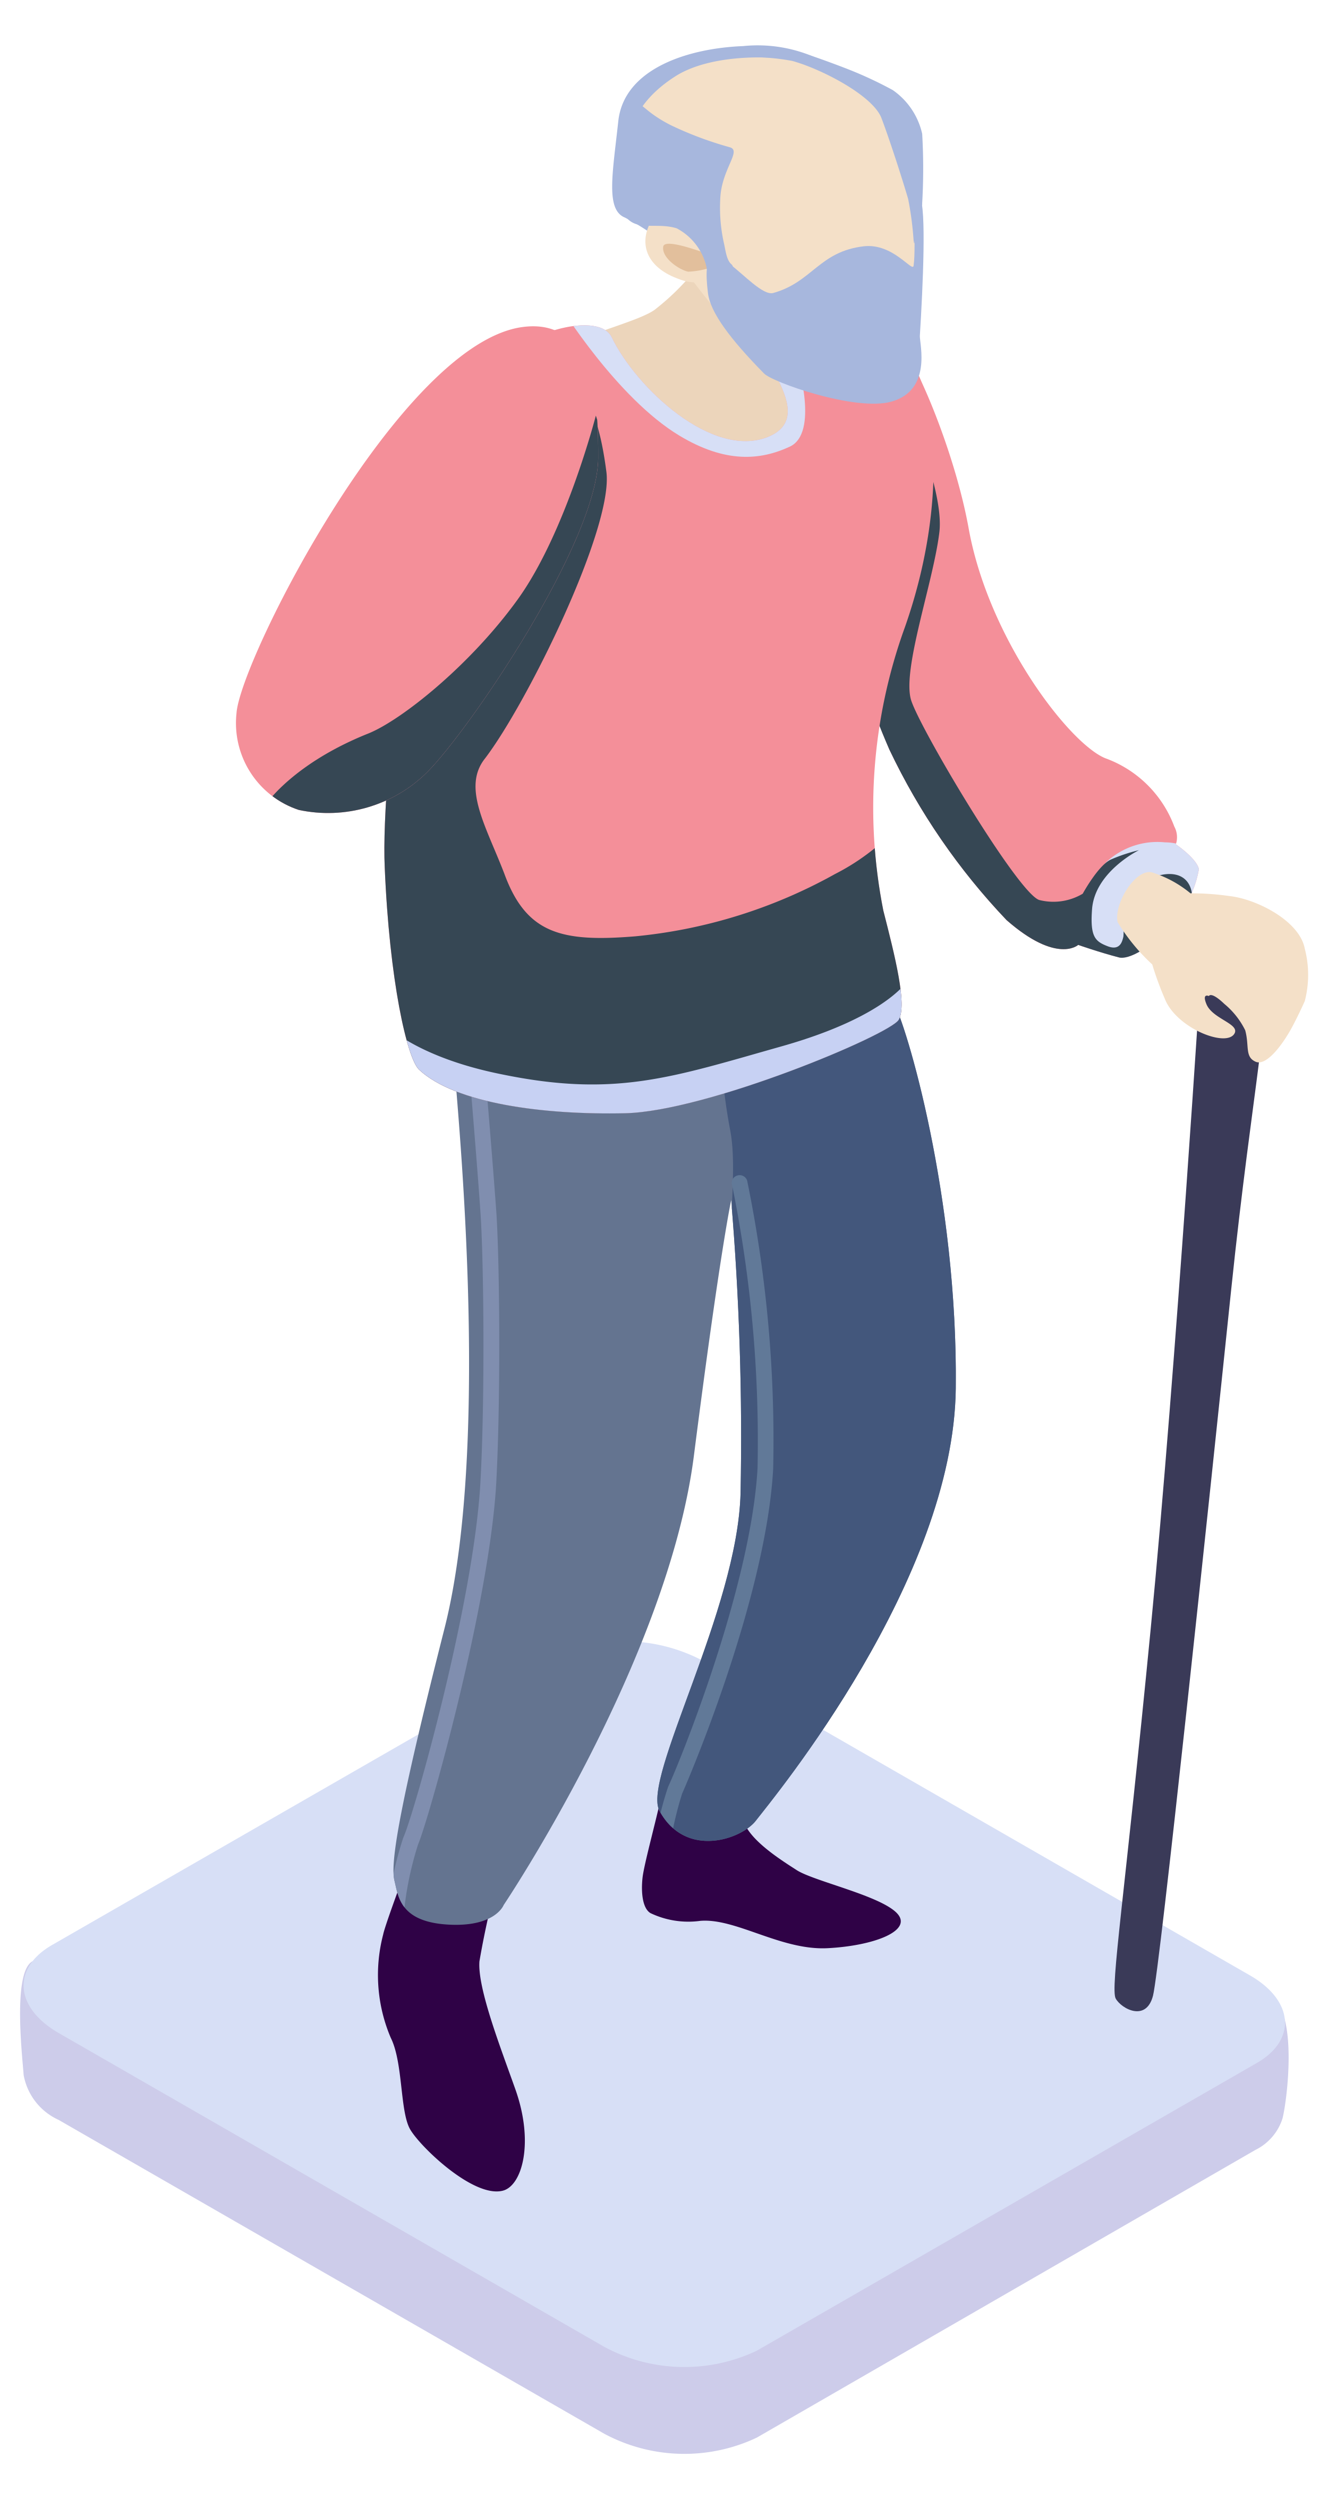 <svg xmlns="http://www.w3.org/2000/svg" xmlns:xlink="http://www.w3.org/1999/xlink" viewBox="0 0 68 128"><defs><style>.cls-1,.cls-7{fill:#647490;}.cls-1,.cls-2{clip-rule:evenodd;}.cls-13,.cls-2{fill:#f48f99;}.cls-3{isolation:isolate;}.cls-4{fill:#cdccea;}.cls-10,.cls-12,.cls-13,.cls-16,.cls-17,.cls-18,.cls-20,.cls-22,.cls-23,.cls-4,.cls-5,.cls-6,.cls-7{fill-rule:evenodd;}.cls-5{fill:#d7dff6;}.cls-6{fill:#2f0246;}.cls-8{clip-path:url(#clip-path);}.cls-9{fill:#808eaf;}.cls-10{fill:#43577c;}.cls-11{fill:#617998;}.cls-12{fill:#ecd5bb;}.cls-14{clip-path:url(#clip-path-2);}.cls-15{mix-blend-mode:soft-light;}.cls-16{fill:#364754;}.cls-17{fill:#3a3a58;}.cls-18{fill:#f4e0c8;}.cls-19{clip-path:url(#clip-path-3);}.cls-20{fill:#c7d1f3;}.cls-21{clip-path:url(#clip-path-4);}.cls-22{fill:#a7b7dd;}.cls-23{fill:#e2bf9c;}</style><clipPath id="clip-path"><path class="cls-1" d="M45.74,51.3c-.65-1.08-16-5.6-18.35-2.55s-4.21,3.85-4.15,5.42,2,19.44-.48,29.21S20,95.49,20.2,96.3s.28,2.09,2.72,2.24,2.87-1,2.87-1,8.4-12.5,9.74-23,1.91-13.09,1.91-13.09a145,145,0,0,1,.48,15c-.15,6-5.06,14.6-4.15,16.27,1.35,2.48,4.24,1.44,4.95.48C39.65,92,48.83,80.91,48.94,71.09S46.39,52.38,45.74,51.3Z"/></clipPath><clipPath id="clip-path-2"><path class="cls-2" d="M45.66,17c1.13,1.08,3.21,6.07,3.93,10,1,5.66,5.15,11.06,7,11.82a5.92,5.92,0,0,1,3.54,3.5,1.15,1.15,0,0,1,.08.91s1.06.72,1.18,1.27A5.39,5.39,0,0,1,60,47.27c-1,1.23-2.2,1.89-2.71,1.75-1-.26-2.08-.64-2.08-.64s-1.08,1-3.67-1.27a33.54,33.54,0,0,1-6-8.73,38.67,38.67,0,0,1-3.21-14.64C42.58,18.73,44.53,15.9,45.66,17Z"/></clipPath><clipPath id="clip-path-3"><path class="cls-2" d="M22.38,23a17.76,17.76,0,0,1,3.19-4.46c1.71-1.75,5.16-2.51,5.75-1.28,1.26,2.61,5.16,6.25,8,5.11s-1.3-4.75-.16-5.11,6.29-.33,7.5,1.28,1.94,7.12-.32,13.56a27.1,27.1,0,0,0-1.11,14.52c.59,2.31,1.23,4.82.79,5.59S36.19,56.91,32,57s-8.68-.5-10.54-2.23c-.62-.58-1.52-4.57-1.76-10.37C19.47,39.53,21.45,24.6,22.38,23Z"/></clipPath><clipPath id="clip-path-4"><path class="cls-2" d="M30.63,23.44c0-2.3,0-7.18-3.84-6.7-6.24.78-14.5,17.05-14.68,19.78a4.68,4.68,0,0,0,3.19,4.95,7.2,7.2,0,0,0,6.55-1.91C24,37.43,30.62,27.71,30.63,23.44Z"/></clipPath></defs><g class="cls-3"><g id="レイヤー_1" data-name="レイヤー 1"><path class="cls-4" d="M36.06,89.52l29,12.68c1.4.81.86,5.28.61,6.27a2.71,2.71,0,0,1-1.39,1.61L38.75,124.81a8.68,8.68,0,0,1-7.81-.2L3,108.54a3.13,3.13,0,0,1-1.79-2.3c-.05-.81-.58-5.22.44-5.81L28.26,89.32A8.63,8.63,0,0,1,36.06,89.52Z"/><path class="cls-5" d="M36.06,85.07,64,101.14c2.25,1.29,2.41,3.31.35,4.49L38.75,120.36a8.65,8.65,0,0,1-7.81-.2L3,104.09c-2.25-1.3-2.4-3.31-.34-4.5L28.26,84.87A8.63,8.63,0,0,1,36.06,85.07Z"/><path class="cls-6" d="M21,95.13s-1.28,3.4-1.38,3.92a8.2,8.2,0,0,0,.39,5.29c.64,1.28.46,3.79,1,4.7s3.23,3.49,4.72,3.13c1-.23,1.64-2.46.65-5.22-.74-2.09-1.94-5.16-1.83-6.53a45.51,45.51,0,0,1,1.18-5.09Z"/><path class="cls-6" d="M33.9,91.74c-.17,1-.92,3.66-1,4.41s0,1.55.4,1.8a4.5,4.5,0,0,0,2.56.4c1.82-.15,4.13,1.52,6.51,1.4s4.42-.9,3.55-1.8-4.25-1.63-5.13-2.2-2.95-1.85-2.76-3S34.07,90.75,33.9,91.74Z"/><path class="cls-7" d="M45.74,51.3c-.65-1.08-16-5.6-18.35-2.55s-4.21,3.85-4.15,5.42,2,19.44-.48,29.21S20,95.49,20.2,96.3s.28,2.09,2.72,2.24,2.87-1,2.87-1,8.4-12.5,9.74-23,1.91-13.09,1.91-13.09a145,145,0,0,1,.48,15c-.15,6-5.06,14.6-4.15,16.27,1.35,2.48,4.24,1.44,4.95.48C39.65,92,48.83,80.91,48.94,71.09S46.39,52.38,45.74,51.3Z"/><g class="cls-8"><path class="cls-9" d="M20.18,98.65h0a.4.4,0,0,1-.36-.44,17.69,17.69,0,0,1,.83-4.12c.52-1.11,3.61-12,3.95-18.2.24-4.31.17-11.45,0-13.84-.22-3.21-.79-9.82-.79-9.89a.39.39,0,0,1,.36-.43.4.4,0,0,1,.44.37c0,.06.57,6.68.8,9.9.17,2.39.24,9.45,0,13.93-.35,6.27-3.5,17.36-4,18.5a17,17,0,0,0-.76,3.86A.41.41,0,0,1,20.18,98.65Z"/><path class="cls-10" d="M36.9,53.51a28.8,28.8,0,0,0,.48,4.31c.37,1.86-.06,4.44.12,5.9.24,1.88-4.2,25.5-4.2,25.5L32,96.28l8.3,2.07S52.76,88.19,52.54,87.5s2.49-21,2.08-21.7-3.83-12.45-3.83-12.45l-6.71-5.42Z"/><path class="cls-11" d="M33.73,96.05h0a.4.4,0,0,1-.36-.44,17.32,17.32,0,0,1,.84-4.12c.65-1.39,4.25-10.31,4.58-16.32a65.83,65.83,0,0,0-1.3-14.48.39.39,0,0,1,.26-.5.4.4,0,0,1,.51.27,66.1,66.1,0,0,1,1.33,14.75c-.38,6.85-4.61,16.53-4.66,16.62a17.55,17.55,0,0,0-.76,3.86A.4.4,0,0,1,33.73,96.05Z"/></g><path class="cls-12" d="M35.75,13.63a12.53,12.53,0,0,1-2.24,2.24c-1,.71-4.84,1.52-4.15,2.07s5.11,5.81,10.25,4.63c3-.68,2.38-2.49,1.73-3.35a11.17,11.17,0,0,0-3-1.92l.8-1.43Z"/><path class="cls-13" d="M45.66,17c1.13,1.08,3.21,6.07,3.93,10,1,5.66,5.15,11.06,7,11.82a5.92,5.92,0,0,1,3.54,3.5,1.15,1.15,0,0,1,.08.91s1.06.72,1.18,1.27A5.39,5.39,0,0,1,60,47.27c-1,1.23-2.2,1.89-2.71,1.75-1-.26-2.08-.64-2.08-.64s-1.08,1-3.67-1.27a33.54,33.54,0,0,1-6-8.73,38.67,38.67,0,0,1-3.21-14.64C42.58,18.73,44.53,15.9,45.66,17Z"/><g class="cls-14"><path class="cls-5" d="M61.87,45.45s-.44-1.71-.93-2a2.76,2.76,0,0,0-1.28-.32,3.83,3.83,0,0,0-3,1c-.92,1-1.7,2.16-1.44,3.35A8.1,8.1,0,0,0,56.47,50l2.71-.64,2.55-2.55Z"/><g class="cls-15"><path class="cls-16" d="M45.55,18.8s2.86,5.87,2.55,8.45-1.94,7.09-1.44,8.62,5.45,9.84,6.55,10.21a2.94,2.94,0,0,0,2.23-.32s.79-1.45,1.44-1.75a8.53,8.53,0,0,1,1.44-.48s-2.24,1.09-2.4,3c-.11,1.43.15,1.67.8,1.92s.75-.28.8-.48-.11-2.24,1.12-2.87,2.23-.4,2.39.63a11.89,11.89,0,0,1-.16,2.88l-2.39,2.23-4,.64L44.11,38.58s-1.3-4.93-1-7.5S45.55,18.8,45.55,18.8Z"/></g></g><path class="cls-17" d="M61.54,49s-1.3,20.8-2.62,34.41-2.08,18.4-1.79,18.92,1.56,1.22,1.91-.15,2.89-25.47,4-36.12,2.16-14.87,1.49-16S61.54,49,61.54,49Z"/><path class="cls-18" d="M57.23,47.22c-.21-.89.86-2.71,1.73-2.56a5.81,5.81,0,0,1,2,1.08,13.52,13.52,0,0,1,2,.14c1.37.15,3.58,1.26,3.85,2.69a5.32,5.32,0,0,1,0,2.69s-.3.68-.66,1.35c-.46.85-1.3,2-1.86,1.75s-.31-.81-.53-1.61a4.11,4.11,0,0,0-1.07-1.35c-.69-.66-.79-.4-.79-.4s-.36-.17-.13.4c.29.75,1.65,1,1.46,1.48-.35.81-3-.22-3.59-1.75A16.32,16.32,0,0,1,59,49.38,10,10,0,0,1,57.23,47.22Z"/><path class="cls-13" d="M22.38,23a17.76,17.76,0,0,1,3.19-4.46c1.71-1.75,5.16-2.51,5.75-1.28,1.26,2.61,5.16,6.25,8,5.11s-1.3-4.75-.16-5.11,6.29-.33,7.5,1.28,1.94,7.12-.32,13.56a27.1,27.1,0,0,0-1.11,14.52c.59,2.31,1.23,4.82.79,5.59S36.19,56.91,32,57s-8.68-.5-10.54-2.23c-.62-.58-1.52-4.57-1.76-10.37C19.47,39.53,21.45,24.6,22.38,23Z"/><g class="cls-19"><path class="cls-5" d="M40.83,18.57s1.12,3.6-.39,4.3-3.29.86-5.66-.57c-3.2-1.93-6.08-6.6-6.08-6.6l1.75-2.23,4.15-1Z"/><g class="cls-15"><path class="cls-16" d="M21.47,32.46s7.87-21.54,9.58-8.3C31.42,27,27,36,24.83,38.84c-1.18,1.49.07,3.48,1,5.91,1.13,3.07,2.94,3.5,6.71,3.19a26.15,26.15,0,0,0,10.22-3.19,11.42,11.42,0,0,0,2.71-1.92L49.73,54S29.74,64.23,29,64.37s-16-5.58-16-5.58Z"/></g><path class="cls-20" d="M46.89,51.5a7.29,7.29,0,0,0-.32-1.43S45.6,52,40,53.58,31.51,56.21,25.66,55c-4.17-.84-5.75-2.39-5.75-2.39s.18,2.62.64,2.87,10.37,4.79,10.37,4.79L48.8,56.93S46.89,51.93,46.89,51.5Z"/></g><path class="cls-13" d="M30.63,23.44c0-2.3,0-7.18-3.84-6.7-6.24.78-14.5,17.05-14.68,19.78a4.68,4.68,0,0,0,3.19,4.95,7.2,7.2,0,0,0,6.55-1.91C24,37.43,30.62,27.71,30.63,23.44Z"/><g class="cls-21"><g class="cls-15"><path class="cls-16" d="M30.51,21.28s-1.54,6-4,9.41-6,6.21-7.66,6.87c-3.9,1.56-5.27,3.67-5.27,3.67s3,3,3.35,2.87,8.1-1.35,8.3-1.76a53.2,53.2,0,0,0,5.27-9.73A18.05,18.05,0,0,0,30.51,21.28Z"/></g></g><path class="cls-22" d="M42.2,3.16a7.33,7.33,0,0,0-4.15-.8c-2.83.11-6.1,1.16-6.39,3.84S31,10.74,32,11.14a12.76,12.76,0,0,1,2.56,1.76l4.63-2.08Z"/><path class="cls-18" d="M33.84,12.09s-4.34-5,.8-8.22C37.69,2,45,3.13,46,5.64A16.11,16.11,0,0,1,47,12.26c-.06,2.49-2.56,6.86-4.42,7.09a5.26,5.26,0,0,1-4.31-1.61A48.49,48.49,0,0,1,33.84,12.09Z"/><path class="cls-18" d="M35.94,11.73s-1.86-1.66-2.56-.48-.31,2.39,1.28,3c1.13.46,1.44,0,1.44,0Z"/><path class="cls-23" d="M36.24,13c-1-.35-2.22-.74-2.28-.37-.09.6.88,1.21,1.28,1.28a4.38,4.38,0,0,0,1.19-.22C36.9,13.51,36.84,13.17,36.24,13Z"/><path class="cls-22" d="M47.1,17.21c0,.44.61,2.76-1.44,3.35-1.84.53-6.14-1-6.54-1.44C37.39,17.36,36.37,16,36.25,15c-.54-4.33,2.3.3,3.35,0,2-.56,2.34-2.12,4.63-2.39,1.5-.17,2.49,1.35,2.55,1,.16-1.06-.16-4.37.32-3.51C47.44,10.63,47.26,14.64,47.1,17.21Z"/><path class="cls-22" d="M41.36,15.29s2.09-.1,2.55-.64a3.24,3.24,0,0,1,.64-.63,1.47,1.47,0,0,0,1.28.32c.6-.24.63-.16.63-.16a2.71,2.71,0,0,1-2.23,1.75A4.9,4.9,0,0,1,41.36,15.29Z"/><path class="cls-22" d="M36.88,10.2a8.34,8.34,0,0,0,.19,2.26c.07.28.12.84.37,1.06.48.41-1.22.89-1.26.17a3,3,0,0,0-1.53-2c-1.33-.41-2.59.51-3-1.6-.25-1.19.35-4.67.8-4.78s.51.4,1.92,1.11a18.25,18.25,0,0,0,3,1.12C38,7.72,36.93,8.67,36.88,10.2Z"/><path class="cls-22" d="M46.94,10.36c0-.13.3.41.28.05a30.66,30.66,0,0,0,0-3.56,3.71,3.71,0,0,0-1.51-2.24,20.39,20.39,0,0,0-2.27-1.06c-.38-.15-1.93-.74-2.48-.87a6.11,6.11,0,0,0-2.64.25,11.13,11.13,0,0,1,2.25.19c1.46.4,4.14,1.77,4.57,2.94.38,1,1,2.9,1.36,4.12a16.58,16.58,0,0,1,.28,2.12C46.88,13.07,46.83,10.82,46.94,10.36Z"/></g></g></svg>